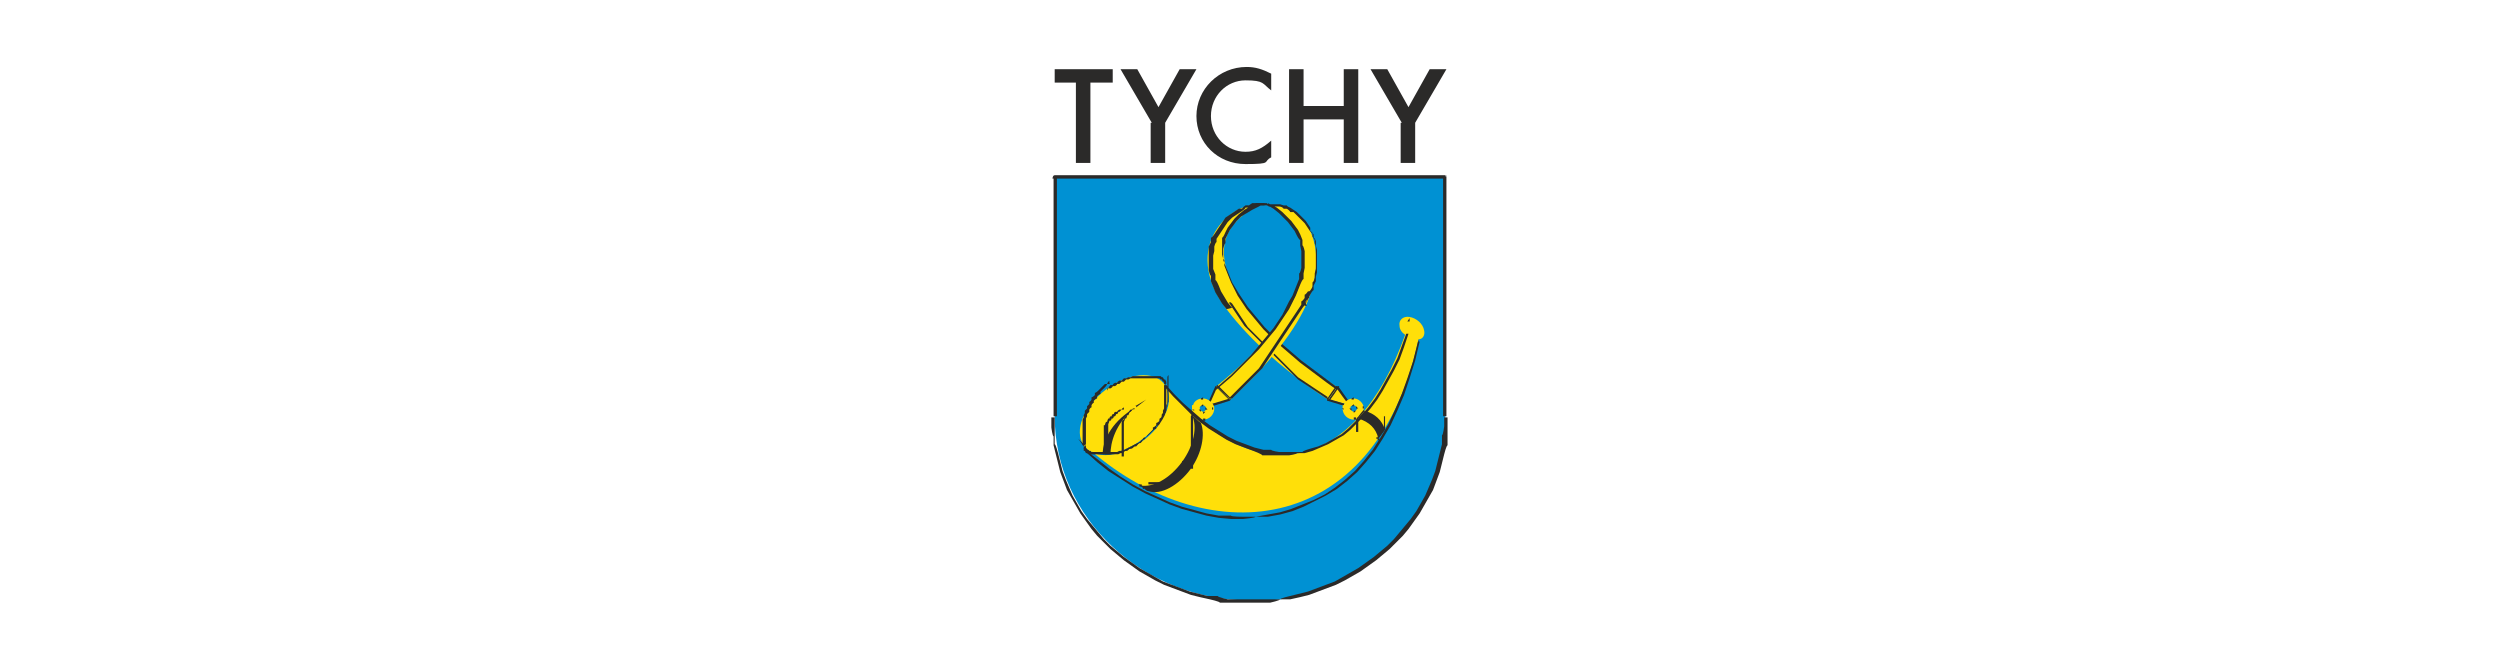 <?xml version="1.0" encoding="UTF-8"?>
<svg id="Grafika" xmlns="http://www.w3.org/2000/svg" width="224" height="60" version="1.1" viewBox="0 0 224 60">
  <!-- Generator: Adobe Illustrator 29.6.1, SVG Export Plug-In . SVG Version: 2.1.1 Build 9)  -->
  <defs>
    <style>
      .st0, .st1, .st2, .st3 {
        fill-rule: evenodd;
      }

      .st0, .st4 {
        fill: #2b2a29;
      }

      .st1 {
        fill: #008dd2;
      }

      .st5 {
        fill: #fff;
      }

      .st2 {
        fill: #ffdf09;
      }

      .st3 {
        fill: #0091d3;
      }
    </style>
  </defs>
  <rect class="st5" width="224" height="60"/>
  <g id="Warstwa_x5F_1">
    <g id="_2358005770720">
      <g>
        <g>
          <path class="st3" d="M112,53.9c9.6,0,17.5-7.4,17.5-16.5V15.8h-35v21.5c0,9.1,7.9,16.5,17.5,16.5Z"/>
          <path id="_x31_" class="st4" d="M129.4,37.4h.3v.9s0,.8,0,.8v.8c-.1,0-.3.8-.3.8l-.2.8-.2.8-.3.8-.3.8-.4.7-.4.7-.4.7-.5.7-.5.7-.5.6-.6.6-.6.6-.6.5-.6.5-.7.5-.7.5-.7.4-.7.4-.8.4-.8.3-.8.3-.8.3-.8.2-.9.2h-.9c0,.1-.9.3-.9.3h-.9c0,0-.9,0-.9,0v-.3h.9s.9,0,.9,0h.9c0-.1.9-.3.9-.3l.8-.2.8-.2.8-.3.8-.3.8-.3.7-.4.7-.4.7-.4.7-.5.7-.5.6-.5.6-.5.6-.6.5-.6.5-.6.5-.6.5-.7.4-.7.4-.7.3-.7.3-.7.3-.8.2-.8.2-.8.2-.8v-.8c.1,0,.2-.8.2-.8v-.8h0ZM129.6,15.8v21.5h-.3V15.8h.1c0-.1.1,0,.1,0ZM129.5,15.7h.1c0,.1-.1,0-.1,0ZM94.5,15.7h35v.3h-35.2c0-.1.1-.3.1-.3ZM94.4,15.8h0c0-.1.1-.1.1-.1h-.1ZM94.4,37.4V15.8h.3v21.5h-.3ZM112,53.7v.3h-.9s-.9,0-.9,0h-.9c0-.1-.9-.3-.9-.3l-.9-.2-.8-.2-.8-.3-.8-.3-.8-.3-.8-.4-.7-.4-.7-.4-.7-.5-.7-.5-.6-.5-.6-.5-.6-.6-.6-.6-.5-.6-.5-.7-.5-.7-.4-.7-.4-.7-.4-.7-.3-.8-.3-.8-.2-.8-.2-.8-.2-.8v-.8c-.1,0-.2-.8-.2-.8v-.9s.3,0,.3,0v.8s0,.8,0,.8v.8c.1,0,.3.8.3.8l.2.8.2.8.3.8.3.7.3.7.4.7.4.7.5.7.5.6.5.6.5.6.6.6.6.5.6.5.7.5.7.5.7.4.7.4.7.4.8.3.8.3.8.3.8.2.8.2h.9c0,.1.9.3.9.3h.9c0,0,.9,0,.9,0h0Z"/>
        </g>
        <g>
          <polygon class="st2" points="109 34.6 110.2 35.8 108.2 36.3 109 34.6"/>
          <path id="_x31_1" data-name="_x31_" class="st4" d="M110.1,35.8l-1.2-1.2h.1c0-.1,1.2,1.1,1.2,1.1v.2s-.1,0-.1,0ZM110.2,35.7h.1c0,.1-.1.2-.1.2v-.2ZM108.2,36.3l2-.6v.2c0,0-1.9.6-1.9.6h-.1c0-.1,0-.2,0-.2ZM108.2,36.4h-.2c0,0,0-.1,0-.1h.1ZM109.1,34.6l-.8,1.8h-.2c0,0,.8-1.8.8-1.8h.2s0,0,0,0ZM108.9,34.5h0c0-.1,0,0,0,0h-.2Z"/>
        </g>
        <g>
          <polygon class="st2" points="119.8 34.7 119 35.8 121 36.3 119.8 34.7"/>
          <path id="_x31_2" data-name="_x31_" class="st4" d="M119.1,35.8h0s0-.1,0-.1l.8-1.1h.1c0,.1-.8,1.2-.8,1.2ZM119,35.9h-.1s0-.1,0-.1h0ZM121,36.3h0s-.1.2-.1.2l-2-.6v-.2c0,0,2,.6,2,.6ZM121.1,36.3l.2.2h-.3c0,0,.1-.2.1-.2ZM119.7,34.7h0c0-.1.2-.1.2-.1l1.2,1.7h-.2c0,.1-1.2-1.6-1.2-1.6ZM119.7,34.6h0c0-.1,0,0,0,0h-.2Z"/>
        </g>
        <g>
          <path class="st2" d="M120.4,36.3c.1-.4.5-.6.9-.6s.9.4.9.9-.4,1-.9,1-1-.4-1-1,0-.2,0-.3Z"/>
          <path id="_x31_3" data-name="_x31_" class="st4" d="M121.3,35.6v.2h0s0,0,0,0h0s0,0,0,0h0s0,0,0,0h0s0,0,0,0h0s0,0,0,0h0s0,0,0,0h0s0,0,0,0h0s0,0,0,0h0s0,0,0,0h0s0,0,0,0h0s0,0,0,0h0s0,0,0,0h0s0,0,0,0h0s0,0,0,0h0s0,0,0,0h-.2c0,0,0-.1,0-.1h0s0,0,0,0h0s0,0,0,0h0s0,0,0,0h0s0,0,0,0h0s0,0,0,0h0s0,0,0,0h0s0,0,0,0h0s0,0,0,0h0s0,0,0,0h0s0,0,0,0h0s0,0,0,0h0s0,0,0,0h0s0,0,0,0h0s0,0,0,0h0s0,0,0,0h0ZM122.3,36.6h-.2s0,0,0,0h0s0,0,0,0h0s0,0,0,0h0s0,0,0,0h0s0,0,0,0h0s0,0,0,0h0s0,0,0,0h0s0,0,0,0h0s0,0,0,0h0s0,0,0,0h0s0,0,0,0h0s0,0,0,0h0s0,0,0,0h0s0,0,0,0h0s0,0,0,0h0s0,0,0,0v-.2h.1s0,0,0,0h0s0,0,0,0h0s0,0,0,0h0s0,0,0,0h0s0,0,0,0h0s0,0,0,0h0s0,0,0,0h0s0,0,0,0h0s0,0,0,0h0s0,0,0,0h0s0,0,0,0h0s0,0,0,0h0s0,0,0,0h0c0,0,0,.1,0,.1h0c0,0,0,.1,0,.1h0ZM121.3,37.6v-.2h0s0,0,0,0h0s0,0,0,0h0s0,0,0,0h0s0,0,0,0h0s0,0,0,0h0s0,0,0,0h0s0,0,0,0h0s0,0,0,0h0s0,0,0,0h0s0,0,0,0h0s0,0,0,0h0s0,0,0,0h0s0,0,0,0h0s0,0,0,0h0s0,0,0,0h0s.2,0,.2,0h0c0,0,0,.1,0,.1h0c0,0,0,.1,0,.1h0c0,0,0,0,0,0h0s0,0,0,0h0s0,0,0,0h0s0,0,0,0h0s0,0,0,0h0s0,0,0,0h0s0,0,0,0h0s0,0,0,0h0s0,0,0,0h0s0,0,0,0h0s0,0,0,0h0s0,0,0,0h0s0,0,0,0h0s0,0,0,0h0ZM120.2,36.6h.2s0,0,0,0h0s0,0,0,0h0s0,0,0,0h0s0,0,0,0h0s0,0,0,0h0s0,0,0,0h0s0,0,0,0h0s0,0,0,0h0s0,0,0,0h0s0,0,0,0h0s0,0,0,0h0s0,0,0,0h0s0,0,0,0h0s0,0,0,0h0s0,0,0,0h0s0,0,0,0v.2h0s0,0,0,0h0s0,0,0,0h0s0,0,0,0h0s0,0,0,0h0s0,0,0,0h0s0,0,0,0h0s0,0,0,0h0s0,0,0,0h0s0,0,0,0h0s0,0,0,0h0s0,0,0,0h0s0,0,0,0h0s0,0,0,0h0s0,0,0,0h0c0,0,0-.1,0-.1h0ZM120.3,36.2h.2c0,0,0,0,0,0h0s0,0,0,0h0s0,0,0,0h0s0,0,0,0h0s0,0,0,0h0s0,0,0,0h0s0,0,0,0h0s0,0,0,0h0s0,0,0,0h0s0,0,0,0h0s0,0,0,0h0s0,0,0,0h0s-.2,0-.2,0h0c0,0,0,0,0,0h0s0,0,0,0h0s0,0,0,0h0s0,0,0,0h0s0,0,0,0h0s0,0,0,0h0s0,0,0,0h0s0,0,0,0h0s0,0,0,0h0s0,0,0,0h0s0,0,0,0h0s0,0,0,0h0Z"/>
        </g>
        <g>
          <path class="st1" d="M121,36.5c0-.1.2-.2.3-.2s.3.2.3.3-.2.3-.3.3-.3-.2-.3-.3,0,0,0-.1Z"/>
          <path id="_x31_4" data-name="_x31_" class="st4" d="M121.3,36.2v.2h0s0,0,0,0h0s0,0,0,0h0s0,0,0,0h0s0,0,0,0h0s0,0,0,0h0s0,0,0,0h0s0,0,0,0h0s0,0,0,0h0s0,0,0,0h0s0,0,0,0h0s0,0,0,0h0s0,0,0,0h0s0,0,0,0h0s0,0,0,0h0s-.2,0-.2,0h0s0,0,0,0h0s0,0,0,0h0s0,0,0,0h0s0,0,0,0h0s0,0,0,0h0s0,0,0,0h0s0,0,0,0h0s0,0,0,0h0s0,0,0,0h0s0,0,0,0h0s0,0,0,0h0s0,0,0,0h0s0,0,0,0h0s0,0,0,0h0s0,0,0,0h0s0,0,0,0h0ZM121.7,36.6h-.2s0,0,0,0h0s0,0,0,0h0s0,0,0,0h0s0,0,0,0h0s0,0,0,0h0s0,0,0,0h0s0,0,0,0h0s0,0,0,0h0s0,0,0,0h0s0,0,0,0h0s0,0,0,0h0s0,0,0,0h0s0,0,0,0h0s0,0,0,0h0s0,0,0,0h0s0,0,0,0v-.2h0s0,0,0,0h0s0,0,0,0h0s0,0,0,0h0s0,0,0,0h0s0,0,0,0h0s0,0,0,0h0s0,0,0,0h0s0,0,0,0h0s0,0,0,0h0s0,0,0,0h0s0,0,0,0h0s0,0,0,0h0s0,0,0,0h0s0,0,0,0h0s0,0,0,0h0ZM121.3,37v-.2h0s0,0,0,0h0s0,0,0,0h0s0,0,0,0h0s0,0,0,0h0s0,0,0,0h0s0,0,0,0h0s0,0,0,0h0s0,0,0,0h0s0,0,0,0h0s0,0,0,0h0s0,0,0,0h0s0,0,0,0h0s0,0,0,0h0s0,0,0,0h0s.2,0,.2,0h0s0,0,0,0h0s0,0,0,0h0s0,0,0,0h0s0,0,0,0h0s0,0,0,0h0s0,0,0,0h0s0,0,0,0h0s0,0,0,0h0s0,0,0,0h0s0,0,0,0h0s0,0,0,0h0s0,0,0,0h0s0,0,0,0h0s0,0,0,0h0s0,0,0,0h0s0,0,0,0h0ZM120.9,36.6h.2s0,0,0,0h0s0,0,0,0h0s0,0,0,0h0s0,0,0,0h0s0,0,0,0h0s0,0,0,0h0s0,0,0,0h0s0,0,0,0h0s0,0,0,0h0s0,0,0,0h0s0,0,0,0h0s0,0,0,0h0s0,0,0,0h0s0,0,0,0h0s0,0,0,0h0v.2h0s0,0,0,0h0s0,0,0,0h0s0,0,0,0h0s0,0,0,0h0s0,0,0,0h0s0,0,0,0h0s0,0,0,0h0s0,0,0,0h0s0,0,0,0h0s0,0,0,0h0s0,0,0,0h0s0,0,0,0h0s0,0,0,0h0s0,0,0,0h0s0,0,0,0h0ZM120.9,36.5h.2c0,0,0,0,0,0h0s0,0,0,0h0s0,0,0,0h0s0,0,0,0h0s0,0,0,0h0s-.2,0-.2,0h0s0,0,0,0h0s0,0,0,0h0s0,0,0,0h0s0,0,0,0h0s0,0,0,0h0s0,0,0,0h0s0,0,0,0h0s0,0,0,0h0s0,0,0,0h0Z"/>
        </g>
        <g>
          <path class="st2" d="M106.9,36.3c.1-.4.5-.6.9-.6s1,.4,1,.9-.4,1-1,1-1-.4-1-1,0-.2,0-.3Z"/>
          <path id="_x31_5" data-name="_x31_" class="st4" d="M107.8,35.6v.2h0s0,0,0,0h0s0,0,0,0h0s0,0,0,0h0s0,0,0,0h0s0,0,0,0h0s0,0,0,0h0s0,0,0,0h0s0,0,0,0h0s0,0,0,0h0s0,0,0,0h0s0,0,0,0h0s0,0,0,0h0s0,0,0,0h0s0,0,0,0h0s0,0,0,0h0s0,0,0,0h-.2c0,0,0-.1,0-.1h0s0,0,0,0h0s0,0,0,0h0s0,0,0,0h0s0,0,0,0h0s0,0,0,0h0s0,0,0,0h0s0,0,0,0h0s0,0,0,0h0s0,0,0,0h0s0,0,0,0h0s0,0,0,0h0s0,0,0,0h0s0,0,0,0h0s0,0,0,0h0s0,0,0,0h0ZM108.8,36.7h-.2s0,0,0,0h0s0,0,0,0h0s0,0,0,0h0s0,0,0,0h0s0,0,0,0h0s0,0,0,0h0s0,0,0,0h0s0,0,0,0h0s0,0,0,0h0s0,0,0,0h0s0,0,0,0h0s0,0,0,0h0s0,0,0,0h0s0,0,0,0h0s0,0,0,0h0s0,0,0,0v-.2h.1s0,0,0,0h0s0,0,0,0h0s0,0,0,0h0s0,0,0,0h0s0,0,0,0h0s0,0,0,0h0s0,0,0,0h0s0,0,0,0h0s0,0,0,0h0s0,0,0,0h0s0,0,0,0h0s0,0,0,0h0s0,0,0,0h0c0,0,0,.1,0,.1h0c0,0,0,.1,0,.1h0ZM107.8,37.7v-.2h0s0,0,0,0h0s0,0,0,0h0s0,0,0,0h0s0,0,0,0h0s0,0,0,0h0s0,0,0,0h0s0,0,0,0h0s0,0,0,0h0s0,0,0,0h0s0,0,0,0h0s0,0,0,0h0s0,0,0,0h0s0,0,0,0h0s0,0,0,0h0s0,0,0,0h0s.2,0,.2,0h0c0,0,0,.1,0,.1h0c0,0,0,.1,0,.1h0c0,0,0,0,0,0h0s0,0,0,0h0s0,0,0,0h0s0,0,0,0h0s0,0,0,0h0s0,0,0,0h0s0,0,0,0h0s0,0,0,0h0s0,0,0,0h0s0,0,0,0h0s0,0,0,0h0s0,0,0,0h0s0,0,0,0h0s0,0,0,0h0ZM106.8,36.7h.2s0,0,0,0h0s0,0,0,0h0s0,0,0,0h0s0,0,0,0h0s0,0,0,0h0s0,0,0,0h0s0,0,0,0h0s0,0,0,0h0s0,0,0,0h0s0,0,0,0h0s0,0,0,0h0s0,0,0,0h0s0,0,0,0h0s0,0,0,0h0s0,0,0,0h0s0,0,0,0v.2h0s0,0,0,0h0s0,0,0,0h0s0,0,0,0h0s0,0,0,0h0s0,0,0,0h0s0,0,0,0h0s0,0,0,0h0s0,0,0,0h0s0,0,0,0h0s0,0,0,0h0s0,0,0,0h0s0,0,0,0h0s0,0,0,0h0s0,0,0,0h0c0,0,0-.1,0-.1h0ZM106.8,36.3h.2c0,0,0,0,0,0h0s0,0,0,0h0s0,0,0,0h0s0,0,0,0h0s0,0,0,0h0s0,0,0,0h0s0,0,0,0h0s0,0,0,0h0s0,0,0,0h0s0,0,0,0h0s0,0,0,0h0s0,0,0,0h0s-.2,0-.2,0h0c0,0,0,0,0,0h0s0,0,0,0h0s0,0,0,0h0s0,0,0,0h0s0,0,0,0h0s0,0,0,0h0s0,0,0,0h0s0,0,0,0h0s0,0,0,0h0s0,0,0,0h0s0,0,0,0h0s0,0,0,0h0Z"/>
        </g>
        <g>
          <path class="st1" d="M107.5,36.5c0-.1.2-.2.3-.2s.3.2.3.3-.2.3-.3.3-.3-.2-.3-.3,0,0,0-.1Z"/>
          <path id="_x31_6" data-name="_x31_" class="st4" d="M107.8,36.2v.2h0s0,0,0,0h0s0,0,0,0h0s0,0,0,0h0s0,0,0,0h0s0,0,0,0h0s0,0,0,0h0s0,0,0,0h0s0,0,0,0h0s0,0,0,0h0s0,0,0,0h0s0,0,0,0h0s0,0,0,0h0s0,0,0,0h0s0,0,0,0h0s0,0,0,0h-.2c0,0,0,0,0,0h0s0,0,0,0h0s0,0,0,0h0s0,0,0,0h0s0,0,0,0h0s0,0,0,0h0s0,0,0,0h0s0,0,0,0h0s0,0,0,0h0s0,0,0,0h0s0,0,0,0h0s0,0,0,0h0s0,0,0,0h0s0,0,0,0h0s0,0,0,0h0s0,0,0,0h0ZM108.2,36.7h-.2s0,0,0,0h0s0,0,0,0h0s0,0,0,0h0s0,0,0,0h0s0,0,0,0h0s0,0,0,0h0s0,0,0,0h0s0,0,0,0h0s0,0,0,0h0s0,0,0,0h0s0,0,0,0h0s0,0,0,0h0s0,0,0,0h0s0,0,0,0h0s0,0,0,0h0s0,0,0,0v-.2h0s0,0,0,0h0s0,0,0,0h0s0,0,0,0h0s0,0,0,0h0s0,0,0,0h0s0,0,0,0h0s0,0,0,0h0s0,0,0,0h0s0,0,0,0h0s0,0,0,0h0s0,0,0,0h0s0,0,0,0h0s0,0,0,0h0s0,0,0,0h0s0,0,0,0h0ZM107.8,37.1v-.2h0s0,0,0,0h0s0,0,0,0h0s0,0,0,0h0s0,0,0,0h0s0,0,0,0h0s0,0,0,0h0s0,0,0,0h0s0,0,0,0h0s0,0,0,0h0s0,0,0,0h0s0,0,0,0h0s0,0,0,0h0s0,0,0,0h0s0,0,0,0h0s.2,0,.2,0h0s0,0,0,0h0s0,0,0,0h0s0,0,0,0h0s0,0,0,0h0s0,0,0,0h0s0,0,0,0h0s0,0,0,0h0s0,0,0,0h0s0,0,0,0h0s0,0,0,0h0s0,0,0,0h0s0,0,0,0h0s0,0,0,0h0s0,0,0,0h0s0,0,0,0h0s0,0,0,0h0ZM107.4,36.7h.2s0,0,0,0h0s0,0,0,0h0s0,0,0,0h0s0,0,0,0h0s0,0,0,0h0s0,0,0,0h0s0,0,0,0h0s0,0,0,0h0s0,0,0,0h0s0,0,0,0h0s0,0,0,0h0s0,0,0,0h0s0,0,0,0h0s0,0,0,0h0s0,0,0,0h0v.2h0s0,0,0,0h0s0,0,0,0h0s0,0,0,0h0s0,0,0,0h0s0,0,0,0h0s0,0,0,0h0s0,0,0,0h0s0,0,0,0h0s0,0,0,0h0s0,0,0,0h0s0,0,0,0h0s0,0,0,0h0s0,0,0,0h0s0,0,0,0h0s0,0,0,0h0ZM107.4,36.5h.2c0,0,0,0,0,0h0s0,0,0,0h0s0,0,0,0h0s0,0,0,0h0s0,0,0,0h0s-.2,0-.2,0h0s0,0,0,0h0s0,0,0,0h0s0,0,0,0h0s0,0,0,0h0s0,0,0,0h0s0,0,0,0h0s0,0,0,0h0s0,0,0,0h0s0,0,0,0h0Z"/>
        </g>
        <g>
          <path class="st2" d="M97.1,39.9c.9,1.2,3.2,1,5.2-.5,2-1.5,2.9-3.7,2-5-.9-1.2-3.2-1-5.2.5-2,1.5-2.9,3.7-2,5Z"/>
          <path id="_x31_7" data-name="_x31_" class="st4" d="M102.3,39.4v.2h.1-.2c0,.1-.2.3-.2.3h-.2c0,.1-.2.2-.2.2h-.2c0,.1-.2.2-.2.2h-.2c0,0-.2.2-.2.2h-.2c0,0-.2.1-.2.1h-.2c0,0-.2.1-.2.1h-.2s-.2,0-.2,0h-.2s-.2,0-.2,0h-.2s-.2,0-.2,0h-.2s-.2,0-.2,0h-.2s-.2,0-.2,0h-.2s-.1,0-.1,0h-.1c0,0-.1-.1-.1-.1h-.1c0,0-.1-.2-.1-.2h-.1c0,0-.1-.2-.1-.2h0c0-.1,0-.2,0-.2h.2c0-.1,0,0,0,0h0c0,0,0,.2,0,.2h.1c0,0,.1.2.1.2h.1c0,0,.1.1.1.1h.1c0,0,.1,0,.1,0h.1s.1,0,.1,0h.2s.2,0,.2,0h.2s.2,0,.2,0h.2s.2,0,.2,0h.2s.2,0,.2,0h.2s.2,0,.2,0h.2c0,0,.2-.1.2-.1h.2c0,0,.2-.2.2-.2h.2c0,0,.2-.2.2-.2h.2c0-.1.2-.2.2-.2h.2c0-.1.2-.2.2-.2h.2ZM102.4,39.5h0s0,0,0,0ZM104.3,34.5h.2c0-.1,0,0,0,0h0c0,.1,0,.3,0,.3h0c0,.1,0,.3,0,.3v.2s0,.2,0,.2v.2s0,.2,0,.2v.2s0,.2,0,.2v.2s0,.2,0,.2v.2s-.1.2-.1.2v.2c0,0-.1.2-.1.2v.2c0,0-.2.2-.2.2v.2c0,0-.2.2-.2.2v.2c-.1,0-.2.2-.2.2v.2c-.1,0-.3.2-.3.2v.2c-.1,0-.3.2-.3.2l-.2.2-.2.2-.2.2h-.2c0,.1-.2.3-.2.3v-.2c-.1,0,0-.1,0-.1h.2c0-.1.2-.3.2-.3l.2-.2.2-.2v-.2c.1,0,.3-.2.3-.2v-.2c.1,0,.3-.2.3-.2v-.2c.1,0,.2-.2.2-.2v-.2c.1,0,.2-.2.2-.2v-.2c0,0,.2-.2.2-.2v-.2c0,0,.1-.2.1-.2v-.2c0,0,.1-.2.1-.2v-.2s0-.2,0-.2v-.2s0-.2,0-.2h0c0-.1,0-.3,0-.3h0c0-.1,0-.3,0-.3h0c0-.1,0-.3,0-.3h0c0-.1,0-.2,0-.2h0ZM104.3,34.5h0ZM99.2,35v-.2h-.1.2c0-.1.2-.3.2-.3h.2c0-.1.2-.2.2-.2h.2c0-.1.2-.2.2-.2h.2c0,0,.2-.2.2-.2h.2c0,0,.2-.1.2-.1h.2c0,0,.2-.1.2-.1h.2s.2,0,.2,0h.2s.2,0,.2,0h.2s.2,0,.2,0h.2s.2,0,.2,0h.2s.2,0,.2,0h.2s.2,0,.2,0h.1c0,0,.1.1.1.1h.1c0,0,.1.2.1.2h.1c0,0,.1.2.1.2h0c0,.1,0,.2,0,.2h-.2c0,.1,0,0,0,0h0c0,0,0-.2,0-.2h-.1c0,0-.1-.2-.1-.2h-.1c0,0-.1-.1-.1-.1h-.1c0,0-.1,0-.1,0h-.1s-.1,0-.1,0h-.2s-.2,0-.2,0h-.2s-.2,0-.2,0h-.2s-.2,0-.2,0h-.2s-.2,0-.2,0h-.2s-.2,0-.2,0h-.2c0,0-.2.1-.2.1h-.2c0,0-.2.2-.2.2h-.2c0,0-.2.2-.2.2h-.2c0,.1-.2.2-.2.2h-.2c0,.1-.2.2-.2.2h-.2ZM99.1,34.9h0ZM97.2,39.9h-.2c0,.1,0,0,0,0h0c0-.1,0-.3,0-.3h0c0-.1,0-.3,0-.3h0c0-.1,0-.3,0-.3v-.2s0-.2,0-.2v-.2s0-.2,0-.2v-.2s0-.2,0-.2v-.2s.1-.2.1-.2v-.2c0,0,.1-.2.1-.2v-.2c0,0,.2-.2.2-.2v-.2c0,0,.2-.2.2-.2v-.2c.1,0,.2-.2.2-.2v-.2c.1,0,.3-.2.3-.2v-.2c.1,0,.3-.2.3-.2l.2-.2.2-.2.2-.2h.2c0-.1.2-.3.2-.3v.2c.1,0,0,.1,0,.1h-.2c0,.1-.2.3-.2.3l-.2.2-.2.2v.2c-.1,0-.3.2-.3.2v.2c-.1,0-.3.2-.3.2v.2c-.1,0-.2.2-.2.2v.2c-.1,0-.2.2-.2.2v.2c0,0-.2.2-.2.2v.2c0,0-.1.2-.1.2v.2c0,0,0,.2,0,.2v.2s0,.2,0,.2v.2s0,.2,0,.2h0c0,.1,0,.3,0,.3h0c0,.1,0,.3,0,.3h0c0,.1,0,.3,0,.3h0c0,.1,0,.2,0,.2h0Z"/>
        </g>
        <g>
          <path class="st2" d="M97.2,39.9c10.6,9.6,26,8.6,29.9-9.5.4,0,.6-.4.5-.8-.1-.6-.7-1.1-1.3-1.2-.6-.1-1,.3-.9.8,0,.3.2.6.5.8-4.4,12.4-13.5,14.3-21.5,4.5.9,1.3,0,3.5-2,5-2,1.5-4.3,1.7-5.2.5Z"/>
          <path id="_x31_8" data-name="_x31_" class="st4" d="M127.1,30.4v.2s.1,0,.1,0l-.4,1.7-.5,1.6-.5,1.5-.6,1.4-.6,1.3-.7,1.2-.7,1.1-.8,1-.8.9-.9.8-.9.7-1,.6-1,.5-1,.5-1,.4-1.1.3-1.1.2h-1.1c0,.1-1.1.2-1.1.2h-1.1s-1.1-.1-1.1-.1l-1.1-.2-1.1-.3-1.1-.3-1.1-.4-1.1-.5-1.1-.5-1.1-.6-1.1-.7-1.1-.7-1-.8-1-.9h.1c0-.1,1,.7,1,.7l1,.8,1,.7,1.1.7,1.1.6,1.1.5,1.1.5,1.1.4,1.1.3,1.1.3,1.1.2h1.1c0,.1,1.1.1,1.1.1h1.1s1.1-.2,1.1-.2l1.1-.2,1-.3,1-.4,1-.4,1-.5.9-.6.9-.7.9-.8.8-.9.8-1,.7-1.1.7-1.2.6-1.3.6-1.4.5-1.4.5-1.5.4-1.6h0ZM127,30.4h0c0,0,0,0,0,0h0ZM127.6,29.6h.2s0,0,0,0h0s0,0,0,0h0v.2h0s0,0,0,0h0s0,0,0,0h0s0,0,0,0h0s0,0,0,0h0s0,0,0,0h0s0,0,0,0h0s0,0,0,0h0s0,0,0,0h0s0,0,0,0h0s0,0,0,0h0s0,0,0,0h0s0,0,0,0h0s0,0,0,0v-.2s0,0,0,0h0s0,0,0,0h0s0,0,0,0h0s0,0,0,0h0s0,0,0,0h0s0,0,0,0h0s0,0,0,0h0s0,0,0,0h0s0,0,0,0h0s0,0,0,0h0s0,0,0,0h0s0,0,0,0h0s0,0,0,0h0s0,0,0,0h0s0,0,0,0h0s0,0,0,0h0s0,0,0,0ZM127.7,29.6h0s0,0,0,0ZM126.3,28.5v-.2h0s0,0,0,0h0s0,0,0,0h0s0,0,0,0h0s0,0,0,0h0s0,0,0,0h0s0,0,0,0h0s0,0,0,0h0s0,0,0,0h0s0,0,0,0h0s0,0,0,0h0c0,0,0,0,0,0h0c0,0,0,.1,0,.1h0c0,0,0,.1,0,.1h0c0,0,0,.1,0,.1h0c0,0,0,.1,0,.1h0c0,0,0,.1,0,.1h-.2s0,0,0,0h0s0,0,0,0h0s0,0,0,0h0s0,0,0,0h0s0,0,0,0h0s0,0,0,0h0s0,0,0,0h0s0,0,0,0h0s0,0,0,0h0s0,0,0,0h0s0,0,0,0h0s0,0,0,0h0s0,0,0,0h0s0,0,0,0h0s0,0,0,0h0s0,0,0,0h0ZM126.4,28.3h0,0s0,0,0,0ZM125.5,29.2h-.2s0,0,0,0h0c0,0,0-.1,0-.1h0c0,0,0-.1,0-.1h0c0,0,0-.1,0-.1h0s0,0,0,0h0s0,0,0,0h0s0,0,0,0h0s0,0,0,0h0s0,0,0,0h0s0,0,0,0h0s0,0,0,0h0s0,0,0,0h0s0,0,0,0h0s0,0,0,0h0s0,0,0,0h0s0,0,0,0h0s0,.2,0,.2h0s0,0,0,0h0s0,0,0,0h0s0,0,0,0h0s0,0,0,0h0s0,0,0,0h0s0,0,0,0h0s0,0,0,0h0s0,0,0,0h0s0,0,0,0h0s0,0,0,0h0s0,0,0,0h0s0,0,0,0h0s0,0,0,0h0c0,0,0,.1,0,.1h0s0,0,0,0h0ZM125.4,29.2h0ZM126,30h-.2c0,0,0,0,0,0h0s0,0,0,0h0s0,0,0,0h0s0,0,0,0h0s0,0,0,0h0s0,0,0,0h0s0,0,0,0h0s0,0,0,0h0s0,0,0,0h0s0,0,0,0h0s0,0,0,0h0s0,0,0,0h0s0,0,0,0h0s0,0,0,0h0s0,0,0,0h0s0,0,0,0h0s0,0,0,0h.2s0,0,0,0h0s0,0,0,0h0s0,0,0,0h0s0,0,0,0h0s0,0,0,0h0s0,0,0,0h0s0,0,0,0h0s0,0,0,0h0s0,0,0,0h0s0,0,0,0h0s0,0,0,0h0s0,0,0,0h0s0,0,0,0h0s0,0,0,0h0s0,0,0,0h0s0,0,0,0h0s0,.1,0,.1ZM126,30h0s0,0,0,0h0ZM104.4,34.4h-.1c0,.1.1,0,.1,0l.8.9.8.8.8.7.8.7.8.6.8.5.8.5.8.4.8.3.8.3.8.2h.7c0,.1.7.2.7.2h.7s.7,0,.7,0h.7c0-.1.7-.3.7-.3l.7-.2.7-.3.7-.4.7-.4.6-.5.6-.6.6-.6.6-.7.6-.8.5-.8.5-.9.5-.9.5-1,.4-1.1.4-1.1h.2c0,0-.4,1.2-.4,1.2l-.4,1.1-.5,1-.5.9-.5.9-.5.8-.6.8-.6.7-.6.6-.6.6-.6.5-.7.4-.7.4-.7.3-.7.3-.7.2h-.7c0,.1-.7.2-.7.2h-.8s-.8,0-.8,0h-.8c0-.1-.8-.4-.8-.4l-.8-.3-.8-.3-.8-.4-.8-.5-.8-.5-.8-.6-.8-.7-.8-.8-.8-.8-.8-.9h.1ZM102.4,39.5h-.1c0-.1.2-.3.2-.3h.2c0-.1.2-.3.2-.3l.2-.2.2-.2v-.2c.1,0,.3-.2.3-.2v-.2c.1,0,.3-.2.3-.2v-.2c.1,0,.2-.2.2-.2v-.2c.1,0,.2-.2.2-.2v-.2c0,0,.2-.2.2-.2v-.2c0,0,.1-.2.1-.2v-.2c0,0,0-.2,0-.2v-.2s0-.2,0-.2v-.2s0-.2,0-.2h0c0-.1,0-.3,0-.3h0c0-.1,0-.3,0-.3h0c0-.1,0-.3,0-.3h0c0-.1,0-.2,0-.2h0c0-.1.1-.2.1-.2h0c0,.1,0,.3,0,.3h0c0,.1,0,.3,0,.3h0c0,.1,0,.3,0,.3v.2s0,.2,0,.2v.3s0,.2,0,.2v.2s0,.2,0,.2v.2s-.1.2-.1.2v.2c0,0-.1.2-.1.2v.2c0,0-.2.2-.2.2v.2c0,0-.2.2-.2.2v.2c-.1,0-.2.2-.2.2v.2c-.1,0-.3.2-.3.2v.2c-.1,0-.3.2-.3.2l-.2.2-.2.2-.2.2-.2.2h-.2ZM102.3,39.4h0s0,0,0,0ZM97.3,39.9h-.1c0,.1.1,0,.1,0h0c0,.1,0,.2,0,.2h0c0,0,.1.2.1.2h.1c0,0,.1.1.1.1h.1c0,0,.1.1.1.1h.1s.1,0,.1,0h.1s.2,0,.2,0h.2s.2,0,.2,0h.2s.2,0,.2,0h.2s.2,0,.2,0h.2s.2,0,.2,0h.2c0,0,.2-.1.2-.1h.2c0,0,.2-.1.2-.1h.2c0,0,.2-.2.2-.2h.2c0,0,.2-.2.2-.2h.2c0-.1.2-.2.2-.2h.2c0-.1.2-.3.2-.3h.1c0,.1-.2.3-.2.3h-.2c0,.1-.2.3-.2.3h-.2c0,.1-.2.2-.2.2h-.2c0,0-.2.2-.2.2h-.2c0,0-.2.2-.2.2h-.2c0,0-.2.1-.2.1h-.2c0,0-.2,0-.2,0h-.2s-.2,0-.2,0h-.2s-.2,0-.2,0h-.2s-.2,0-.2,0h-.2s-.2,0-.2,0h-.2s-.2,0-.2,0h-.1s-.1,0-.1,0h-.1c0,0-.1-.1-.1-.1h-.1c0,0-.1-.2-.1-.2h-.1c0,0,0-.2,0-.2h0c0-.1.1-.2.1-.2ZM97.1,40l-.5-.7.6.6h-.1Z"/>
        </g>
        <g>
          <path class="st0" d="M98.9,40.7h.6c0-1,.4-2.7,2.1-4.1-1.7,1-2.8,2.6-2.8,4.1Z"/>
          <path id="_x31_9" data-name="_x31_" class="st4" d="M99.6,40.7h-.6s0-.2,0-.2h.6s0,0,0,0h0ZM99.7,40.6h0c0,0,0,0,0,0h0ZM101.7,36.6v-.2c0,0,0,.2,0,.2h-.2c0,.1-.2.3-.2.3h-.1c0,.1-.1.3-.1.3h-.1c0,.1-.1.3-.1.3h-.1c0,.1-.1.3-.1.3h0c0,.1,0,.3,0,.3h0c0,.1,0,.3,0,.3h0c0,.1,0,.3,0,.3h0c0,.1,0,.3,0,.3h0c0,.1,0,.3,0,.3h0c0,.1,0,.3,0,.3h0c0,.1,0,.3,0,.3h0c0,.1,0,.2,0,.2h0c0,.1,0,.2,0,.2h0c0,.1,0,.2,0,.2h0c0,.1,0,.2,0,.2h0c0,0,0,.2,0,.2h-.2s0-.1,0-.1h0c0-.1,0-.2,0-.2h0c0-.1,0-.2,0-.2h0c0-.1,0-.2,0-.2h0c0-.1,0-.2,0-.2h0c0-.1,0-.3,0-.3h0c0-.1,0-.3,0-.3h0c0-.1,0-.3,0-.3h0c0-.1,0-.3,0-.3h0c0-.1,0-.3,0-.3h0c0-.1,0-.3,0-.3h0c0-.1,0-.3,0-.3h0c0-.1.1-.3.1-.3h.1c0-.1.1-.3.1-.3h.1c0-.1.1-.3.1-.3h.1c0-.1.2-.3.2-.3h.2c0-.1.1,0,.1,0ZM101.7,36.4l1-.6-.9.7v-.2ZM98.9,40.6v.2s0,0,0,0h0c0-.1,0-.3,0-.3h0c0-.1,0-.3,0-.3h0c0-.1,0-.3,0-.3h0c0-.1,0-.3,0-.3h0c0-.1,0-.3,0-.3h0c0-.1,0-.3,0-.3h0c0-.1,0-.3,0-.3h0c0-.1,0-.3,0-.3h0c0-.1,0-.3,0-.3h.1c0-.1.1-.3.1-.3h.1c0-.1.1-.3.1-.3h.1c0-.1.1-.2.1-.2h.1c0-.1.1-.2.1-.2h.1c0-.1.1-.2.1-.2h.2c0-.1.2-.2.2-.2h.2c0-.1.2-.2.2-.2v.2c0,0,0,0,0,0h-.2c0,0-.2.2-.2.2h-.1c0,.1-.1.2-.1.2h-.1c0,.1-.1.2-.1.2h-.1c0,.1-.1.2-.1.2h-.1c0,.1-.1.2-.1.2h-.1c0,.1-.1.3-.1.3h0c0,.1,0,.3,0,.3h0c0,.1,0,.3,0,.3h0c0,.1,0,.3,0,.3h0c0,.1,0,.3,0,.3h0c0,.1,0,.3,0,.3h0c0,.1,0,.3,0,.3h0c0,.1,0,.3,0,.3h0c0,.1,0,.3,0,.3h0c0,.1,0,.3,0,.3h0c0,.1,0,0,0,0ZM99,40.7h0s0,0,0,0h0Z"/>
        </g>
        <g>
          <path class="st2" d="M112.8,18.4c-2.3-.4-7.2,3.6-2.9,9.3,2.1,2.8,5.5,5.8,9.1,8.1l.8-1.1c-9.1-6.2-13.6-13.1-7-16.3Z"/>
          <path id="_x31_10" data-name="_x31_" class="st4" d="M109.9,27.7h0l-.4-.5-.3-.5-.3-.5-.2-.5-.2-.5v-.5c-.1,0-.2-.5-.2-.5v-.5c0,0,0-.4,0-.4v-.4s0-.4,0-.4v-.4c0,0,.2-.4.2-.4v-.4c.1,0,.3-.3.3-.3l.2-.3.2-.3.2-.3.2-.3.2-.3.3-.2.3-.2.3-.2.3-.2h.3c0-.1.3-.3.3-.3h.3c0,0,.3-.2.3-.2h.3c0,0,.3,0,.3,0h.5s0,.2,0,.2h-.2s-.2,0-.2,0h-.2s-.2,0-.2,0h-.3c0,0-.3.2-.3.2h-.3c0,.1-.3.3-.3.3l-.3.2-.3.2-.3.2-.2.2-.2.2-.2.3-.2.3-.2.3-.2.3-.2.3v.3c-.1,0-.2.4-.2.4v.4c0,0-.1.4-.1.4v.4s0,.4,0,.4v.4c0,0,.2.5.2.5v.5c.1,0,.3.5.3.5l.2.5.3.5.3.5.4.5h-.1ZM119.1,35.8h-.1s-.3-.2-.3-.2l-.3-.2-.3-.2-.3-.2-.3-.2-.3-.2-.3-.2-.3-.2-.3-.2-.3-.3-.3-.3-.3-.3-.3-.3-.3-.3-.3-.3-.3-.3-.3-.3-.3-.3-.3-.3-.3-.3-.3-.3-.3-.3-.3-.3-.3-.3-.3-.3-.2-.3-.2-.3-.2-.3-.2-.3-.2-.3-.2-.3-.2-.3h.1c0-.1.2.1.2.1l.2.3.2.3.2.3.2.3.2.3.2.3.2.3.3.3.3.3.3.3.3.3.3.3.3.3.3.3.3.3.3.3.3.3.3.3.3.3.3.3.3.3.3.3.3.2.3.2.3.2.3.2.3.2.3.2.3.2.3.2.3.2h-.1s.1.1.1.1ZM119.1,35.8h0c0,0,0,0,0,0h.1ZM119.7,34.6h.1s0,.1,0,.1l-.8,1.1h-.1c0-.1.8-1.2.8-1.2ZM119.9,34.6h0c0,0,0,.1,0,.1h0ZM112.8,18.3v.2s-.6.3-.6.3l-.5.3-.5.3-.4.4-.3.4-.3.4-.2.4-.2.4v.4c-.1,0-.2.5-.2.5v1c0,0,.2.5.2.5l.2.5.2.5.2.5.3.5.3.5.4.6.4.6.5.6.5.6.5.6.6.6.6.6.7.6.7.6.7.6.8.6.8.6.8.6.8.6v.2c-.1,0-.9-.6-.9-.6l-.8-.6-.8-.6-.8-.6-.7-.6-.7-.6-.7-.6-.6-.6-.6-.6-.5-.6-.5-.6-.5-.6-.4-.6-.4-.6-.3-.6-.3-.6-.2-.5-.2-.5-.2-.5v-.5c-.1,0-.2-.5-.2-.5v-.5s0-.5,0-.5v-.5c.1,0,.3-.5.3-.5l.2-.4.3-.4.3-.4.4-.4.5-.4.5-.3.6-.3v.2s0-.2,0-.2ZM112.8,18.3h.3c0,0-.3.2-.3.2v-.2Z"/>
        </g>
        <g>
          <path class="st2" d="M113.8,18.4c3.7,0,5.3,4.3,3.2,9-1.3,2.8-3.8,5.7-6.8,8.4l-1.2-1.2c7.6-6.1,10.6-12.6,4.8-16.2Z"/>
          <path id="_x31_11" data-name="_x31_" class="st4" d="M117.1,27.4h-.2c0,0,.2-.5.2-.5l.2-.4v-.4c.1,0,.3-.4.3-.4v-.4c.1,0,.2-.4.2-.4v-.4c0,0,.1-.4.1-.4v-.4s0-.4,0-.4v-.4s0-.4,0-.4v-.4c0,0-.1-.3-.1-.3v-.3c0,0-.2-.3-.2-.3v-.3c-.1,0-.3-.3-.3-.3l-.2-.3-.2-.3-.2-.2-.2-.2-.2-.2-.2-.2-.2-.2h-.3c0-.1-.3-.3-.3-.3h-.3c0-.1-.3-.2-.3-.2h-.3c0,0-.3,0-.3,0h-.3v-.2h.3s.3,0,.3,0h.3c0,0,.3.1.3.1h.3c0,.1.3.2.3.2l.3.2.3.2.2.2.2.2.2.2.2.2.2.3.2.3v.3c.1,0,.3.3.3.3v.3c.1,0,.2.3.2.3v.4c0,0,.1.4.1.4v.4s0,.4,0,.4v.4s0,.4,0,.4v.4s-.1.4-.1.4v.4c0,0-.2.4-.2.4v.4c-.1,0-.3.4-.3.4l-.2.4-.2.4h0ZM110.1,35.8h.1c0-.1-.1-.1-.1-.1l.3-.3.3-.3.3-.3.3-.3.3-.3.3-.3.3-.3.3-.3.3-.3.2-.3.2-.3.2-.3.2-.3.2-.3.2-.3.2-.3.2-.3.2-.3.2-.3.2-.3.2-.3.2-.3.2-.3.2-.3.2-.3.2-.3.2-.3.2-.3v-.3c.1,0,.3-.3.3-.3v-.3c.1,0,.3-.3.3-.3h.2c0,0-.1.3-.1.3v.3c-.1,0-.3.3-.3.3v.3c-.1,0-.3.3-.3.3l-.2.3-.2.3-.2.3-.2.3-.2.3-.2.3-.2.3-.2.3-.2.3-.2.3-.2.3-.2.3-.2.3-.2.3-.2.3-.2.3-.2.3-.2.3-.3.3-.3.3-.3.3-.3.3-.3.3-.3.3-.3.3-.3.3-.3.3h-.1ZM110.2,35.8h0c0,0,0,0,0,0h.1ZM109.1,34.5l1.2,1.2h-.1c0,.1-1.2-1.1-1.2-1.1h0c0-.1.1-.1.1-.1ZM109,34.6h0c0,0,0-.1,0-.1h0ZM113.8,18.3v.2-.2s.6.3.6.3l.5.4.4.4.4.4.3.4.3.4.2.4.2.5v.5c.1,0,.2.5.2.5v.5s0,.5,0,.5v.5s-.1.5-.1.5v.5c-.1,0-.3.5-.3.5l-.2.5-.2.5-.3.6-.3.6-.4.6-.4.6-.4.6-.5.6-.5.6-.5.6-.6.6-.6.6-.6.6-.6.6-.7.6-.7.6h-.1c0-.1.7-.7.7-.7l.7-.6.6-.6.6-.6.6-.6.5-.6.5-.6.5-.6.5-.6.4-.6.4-.6.3-.6.3-.6.3-.5.2-.5.2-.5.2-.5v-.5c.1,0,.2-.5.2-.5v-.5s0-.5,0-.5v-.5s-.1-.5-.1-.5v-.5c-.1,0-.3-.4-.3-.4l-.2-.4-.3-.4-.3-.4-.4-.4-.4-.4-.5-.4-.5-.3v-.2ZM113.7,18.5l-.3-.2h.3s0,.2,0,.2Z"/>
        </g>
        <polygon class="st4" points="113.8 18.3 113.8 18.5 113.7 18.5 113.7 18.5 113.7 18.5 113.6 18.4 113.6 18.4 113.6 18.4 113.5 18.4 113.5 18.4 113.5 18.4 113.4 18.4 113.4 18.4 113.3 18.4 113.3 18.4 113.3 18.4 113.2 18.4 113.2 18.4 113.1 18.4 113.1 18.4 113.1 18.4 113 18.4 113 18.4 112.9 18.4 112.9 18.4 112.8 18.4 112.8 18.4 112.8 18.4 112.7 18.4 112.7 18.4 112.6 18.4 112.6 18.4 112.5 18.4 112.5 18.4 112.5 18.2 112.5 18.2 112.6 18.2 112.6 18.2 112.7 18.2 112.7 18.2 112.7 18.2 112.8 18.2 112.8 18.2 112.9 18.2 112.9 18.2 113 18.2 113 18.2 113.1 18.2 113.1 18.2 113.1 18.2 113.2 18.2 113.2 18.2 113.3 18.2 113.3 18.2 113.4 18.2 113.4 18.2 113.4 18.2 113.5 18.2 113.5 18.2 113.6 18.3 113.6 18.3 113.6 18.3 113.7 18.3 113.7 18.3 113.7 18.3 113.8 18.3 113.8 18.3"/>
        <g>
          <path class="st0" d="M123.5,39.3c-.2-.9-.8-1.5-1.8-1.8l.6-.7c.9.3,1.5.8,1.8,1.7l-.6.8Z"/>
          <path id="_x31_12" data-name="_x31_" class="st4" d="M121.6,37.4h.1c0,.1,0,0,0,0h0s0,0,0,0h0s0,0,0,0h0s0,0,0,0h0s0,0,0,0h0s0,0,0,0h0s0,0,0,0h0c0,0,0,.1,0,.1h0c0,0,0,.1,0,.1h0c0,0,0,.1,0,.1h0c0,0,0,.1,0,.1h0c0,0,0,.1,0,.1h0c0,0,0,.1,0,.1h0c0,0,0,.1,0,.1h0c0,0,0,.2,0,.2h0c0,0,0,.2,0,.2h0c0,0,0,.2,0,.2h-.2s0,0,0,0h0c0,0,0-.2,0-.2h0c0,0,0-.1,0-.1h0c0,0,0-.1,0-.1h0c0,0,0-.1,0-.1h0c0,0,0-.1,0-.1h0c0,0,0-.1,0-.1h0c0,0,0-.1,0-.1h0c0,0,0-.1,0-.1h0c0,0,0,0,0,0h0s0,0,0,0h0s0,0,0,0h0s0,0,0,0h0s0,0,0,0h0s0,0,0,0h0s0,0,0,0h0s0-.2,0-.2ZM121.7,37.6h-.1s0-.1,0-.1h0ZM122.3,36.8l-.6.7h-.1c0-.1.6-.8.6-.8h0s0,.1,0,.1ZM122.2,36.7h0c0,0,0,0,0,0h0ZM124.1,38.5h-.1c0-.1,0,0,0,0h0c0,0,0-.2,0-.2h0c0,0,0-.2,0-.2h0c0,0,0-.1,0-.1h0c0,0,0-.1,0-.1h0c0,0,0-.1,0-.1h0c0,0,0-.1,0-.1h0c0,0,0-.1,0-.1h0c0,0,0-.1,0-.1h0s0,0,0,0h0s0,0,0,0h0s0,0,0,0h0s0,0,0,0h0s0,0,0,0h0s0,0,0,0h0s0,0,0,0h0s0,0,0,0v-.2c0,0,.1,0,.1,0h0s0,0,0,0h0s0,0,0,0h0s0,0,0,0h0s0,0,0,0h0s0,0,0,0h0s0,0,0,0h0s0,.1,0,.1h0c0,0,0,.1,0,.1h0c0,0,0,.1,0,.1h0c0,0,0,.1,0,.1h0c0,0,0,.1,0,.1h0c0,0,0,.1,0,.1h0c0,0,0,.1,0,.1h0c0,0,0,.2,0,.2h0c0,0,0,.2,0,.2h0c0,0,0,.2,0,.2ZM124.1,38.5h0s0,0,0,0h0ZM123.4,39.2l.6-.8h.1c0,.1-.6.9-.6.9h-.2s0-.1,0-.1ZM123.6,39.3v.2c-.1,0-.2-.2-.2-.2h.2Z"/>
        </g>
        <g>
          <path class="st0" d="M102.2,43.5c1.1.2,2.6-.6,3.7-2.1,1.1-1.5,1.4-3.2.9-4.2.3.2.5.5.8.7.4,1,.1,2.7-.9,4.1-1.1,1.5-2.7,2.4-3.8,2-.2,0-.3-.2-.5-.3,0,0-.2-.1-.2-.2h0Z"/>
          <path id="_x31_13" data-name="_x31_" class="st4" d="M105.9,41.3h.2c0,.1-.1.2-.1.2h-.1c0,.1-.1.3-.1.3h-.1c0,.1-.1.3-.1.3h-.1c0,.1-.1.2-.1.2h-.1c0,.1-.1.2-.1.2h-.1c0,.1-.1.2-.1.2h-.1c0,0-.1.2-.1.2h-.1c0,0-.1.2-.1.2h-.1c0,0-.1.1-.1.1h-.1c0,0-.1.1-.1.1h-.1c0,0-.1.1-.1.1h-.1s-.1,0-.1,0h-.1s-.1,0-.1,0h-.1s-.1,0-.1,0h-.1s-.1,0-.1,0h-.1s-.1,0-.1,0h-.1s0-.2,0-.2h.1s.1,0,.1,0h.2s.1,0,.1,0h.1s.1,0,.1,0h.1s.1,0,.1,0h.1s.1,0,.1,0h.1s.1,0,.1,0h.1c0,0,.1-.1.1-.1h.1c0,0,.1-.1.1-.1h.1c0,0,.1-.2.1-.2h.1c0,0,.1-.2.1-.2h.1c0,0,.1-.2.1-.2h.1c0-.1.1-.2.1-.2h.1c0-.1.1-.2.1-.2h.1c0-.1.1-.2.1-.2h.1c0-.1.1-.3.1-.3h0ZM106.9,37.1h-.1c0,.1.1,0,.1,0h0c0,.1,0,.2,0,.2h0c0,.1,0,.2,0,.2h0c0,.1,0,.2,0,.2h0c0,.1,0,.3,0,.3h0v.3h0c0,.1,0,.3,0,.3h0c0,.1,0,.3,0,.3h0c0,.1,0,.3,0,.3h0c0,.1,0,.3,0,.3h0c0,.1,0,.3,0,.3h0c0,.1,0,.3,0,.3h0c0,.1,0,.3,0,.3h0c0,.1,0,.3,0,.3h0c0,.1,0,.3,0,.3h0c0,.1,0,.3,0,.3h0c0,.1,0,.3,0,.3h-.2c0-.1,0-.2,0-.2h0c0-.1,0-.3,0-.3h0c0-.1,0-.3,0-.3h0c0-.1,0-.3,0-.3h0c0-.1,0-.3,0-.3h0c0-.1,0-.3,0-.3h0c0-.1,0-.3,0-.3h0c0-.1,0-.3,0-.3h0c0-.1,0-.3,0-.3h0c0-.1,0-.3,0-.3h0c0-.1,0-.3,0-.3h0v-.3h0c0-.1,0-.2,0-.2h0c0-.1,0-.2,0-.2h0c0-.1,0-.2,0-.2h0c0-.1,0-.2,0-.2h0c0,0,.1-.2.1-.2ZM106.8,37.2l-.2-.4.3.3h-.1ZM107.8,37.8h-.2c0,0,0,.1,0,.1h0s0,0,0,0h0s0,0,0,0h0s0,0,0,0h0s0,0,0,0h0s0,0,0,0h0s0,0,0,0h0s0,0,0,0h0s0,0,0,0h0s0,0,0,0h0s0,0,0,0h0s0,0,0,0h0s0,0,0,0h0s0,0,0,0h0s0,0,0,0h0s0,0,0,0h0s0,0,0,0h.1c0-.1,0-.1,0-.1h0s0,0,0,0h0s0,0,0,0h0s0,0,0,0h0s0,0,0,0h0s0,0,0,0h0s0,0,0,0h0s0,0,0,0h0s0,0,0,0h0s0,0,0,0h0s0,0,0,0h0s0,0,0,0h0s0,0,0,0h0s0,0,0,0h0s0,0,0,0h0s0,0,0,0h0s0,0,0,0ZM107.7,37.7h0s0,0,0,0h0ZM106.8,42h-.1c0-.1,0-.2,0-.2h0c0-.1,0-.3,0-.3h0c0-.1,0-.3,0-.3h0c0-.1,0-.3,0-.3h0c0-.1,0-.3,0-.3h0c0-.1,0-.3,0-.3h0c0-.1,0-.3,0-.3h0c0-.1,0-.3,0-.3h0c0-.1,0-.3,0-.3h0c0-.1,0-.3,0-.3h0c0-.1,0-.3,0-.3h0v-.2h0c0-.1,0-.2,0-.2h0c0-.1,0-.2,0-.2h0c0-.1,0-.2,0-.2h0c0-.1,0-.2,0-.2h0c0,0,.2-.2.2-.2h0c0,.1,0,.2,0,.2h0c0,.1,0,.2,0,.2h0c0,.1,0,.2,0,.2h0c0,.1,0,.2,0,.2h0v.3h0c0,.1,0,.3,0,.3h0c0,.1,0,.3,0,.3h0c0,.1,0,.3,0,.3h0c0,.1,0,.3,0,.3h0c0,.1,0,.3,0,.3h0c0,.1,0,.3,0,.3h0c0,.1,0,.3,0,.3h0c0,.1,0,.3,0,.3h0c0,.1,0,.3,0,.3h0c0,.1,0,.3,0,.3h0c0,.1,0,.3,0,.3h0ZM106.9,42h0,0s0,0,0,0ZM102.9,44v-.2c0,0,0,0,0,0h0s0,0,0,0h.1s.1,0,.1,0h.2s.1,0,.1,0h.1s.1,0,.1,0h.1s.1,0,.1,0h.1s.1,0,.1,0h.1c0,0,.1-.1.1-.1h.1c0,0,.1-.1.1-.1h.1c0,0,.1-.2.1-.2h.1c0,0,.1-.2.1-.2h.1c0,0,.1-.2.1-.2h.1c0-.1.1-.2.1-.2h.1c0-.1.1-.2.1-.2h.1c0-.1.1-.3.1-.3h.1c0-.1.1-.3.1-.3h.1c0-.1.1,0,.1,0h-.1c0,.1-.1.3-.1.3h-.1c0,.1-.1.3-.1.3h-.1c0,.1-.1.2-.1.2h-.1c0,.1-.1.2-.1.2h-.1c0,.1-.1.2-.1.2h-.1c0,0-.1.2-.1.2h-.1c0,0-.1.2-.1.2h-.1c0,0-.1.1-.1.1h-.1c0,0-.1.1-.1.1h-.1c0,0-.1.1-.1.1h-.1s-.1,0-.1,0h-.1s-.1,0-.1,0h-.1s-.1,0-.1,0h-.1s-.1,0-.1,0h-.1s-.1,0-.1,0h-.1s-.1,0-.1,0h0ZM102.9,44h0s0,0,0,0ZM102.4,43.8v-.2c.1,0,.1,0,.1,0h0s0,0,0,0h0s0,0,0,0h0s0,0,0,0h0s0,0,0,0h0s0,0,0,0h0s0,0,0,0h0s0,0,0,0h0s0,0,0,0h0s0,0,0,0h0s0,0,0,0h0s0,0,0,0h0s0,0,0,0h0s0,0,0,0h0s0,0,0,0h0s0,0,0,0h0s0,0,0,0v.2c0,0,0,0,0,0h0s0,0,0,0h0s0,0,0,0h0s0,0,0,0h0s0,0,0,0h0s0,0,0,0h0s0,0,0,0h0s0,0,0,0h0s0,0,0,0h0s0,0,0,0h0s0,0,0,0h0s0,0,0,0h0s0,0,0,0h0s0,0,0,0h0s0,0,0,0h0s0,0,0,0h0s0,0,0,0ZM102.4,43.8h0s0,0,0,0h0ZM102.2,43.4v.2s0-.2,0-.2h0s0,0,0,0h0s0,0,0,0h0s0,0,0,0h0s0,0,0,0h0s0,0,0,0h0s0,0,0,0h0s0,0,0,0h0s0,0,0,0h0s0,0,0,0h0s0,0,0,0h0s0,0,0,0h0s0,0,0,0h0s0,0,0,0h0s0,0,0,0h0s0,0,0,0h0s0,0,0,0v.2c-.1,0-.1,0-.1,0h0s0,0,0,0h0s0,0,0,0h0s0,0,0,0h0s0,0,0,0h0s0,0,0,0h0s0,0,0,0h0s0,0,0,0h0s0,0,0,0h0s0,0,0,0h0s0,0,0,0h0s0,0,0,0h0s0,0,0,0h0s0,0,0,0h0s0,0,0,0h0s0,0,0,0h0s0-.2,0-.2ZM102.2,43.6l-.2-.2h.3c0,0,0,.2,0,.2ZM102.2,43.5h0c0,0,0,0,0,0ZM102.2,43.6l-.2-.2h.3c0,0,0,.2,0,.2Z"/>
        </g>
      </g>
      <path class="st0" d="M97.8,7.4h1.9v-1.2h-5.2v1.2h1.9v7.2h1.3v-7.2ZM103.1,11v3.6h1.3v-3.6l2.8-4.8h-1.5l-1.9,3.4-1.9-3.4h-1.5l2.8,4.8ZM113.9,6.6c-.8-.4-1.4-.6-2.2-.6-2.5,0-4.5,2-4.5,4.4s1.9,4.3,4.4,4.3,1.5-.2,2.3-.6v-1.5c-.8.7-1.4,1-2.3,1-1.7,0-3.1-1.4-3.1-3.2s1.4-3.2,3.1-3.2,1.5.3,2.3.9v-1.5ZM116.8,9.5v-3.3h-1.3v8.4h1.3v-3.9h3.6v3.9h1.3V6.2h-1.3v3.3h-3.6ZM125.5,11v3.6h1.3v-3.6l2.8-4.8h-1.5l-1.9,3.4-1.9-3.4h-1.5l2.8,4.8Z"/>
    </g>
  </g>
</svg>